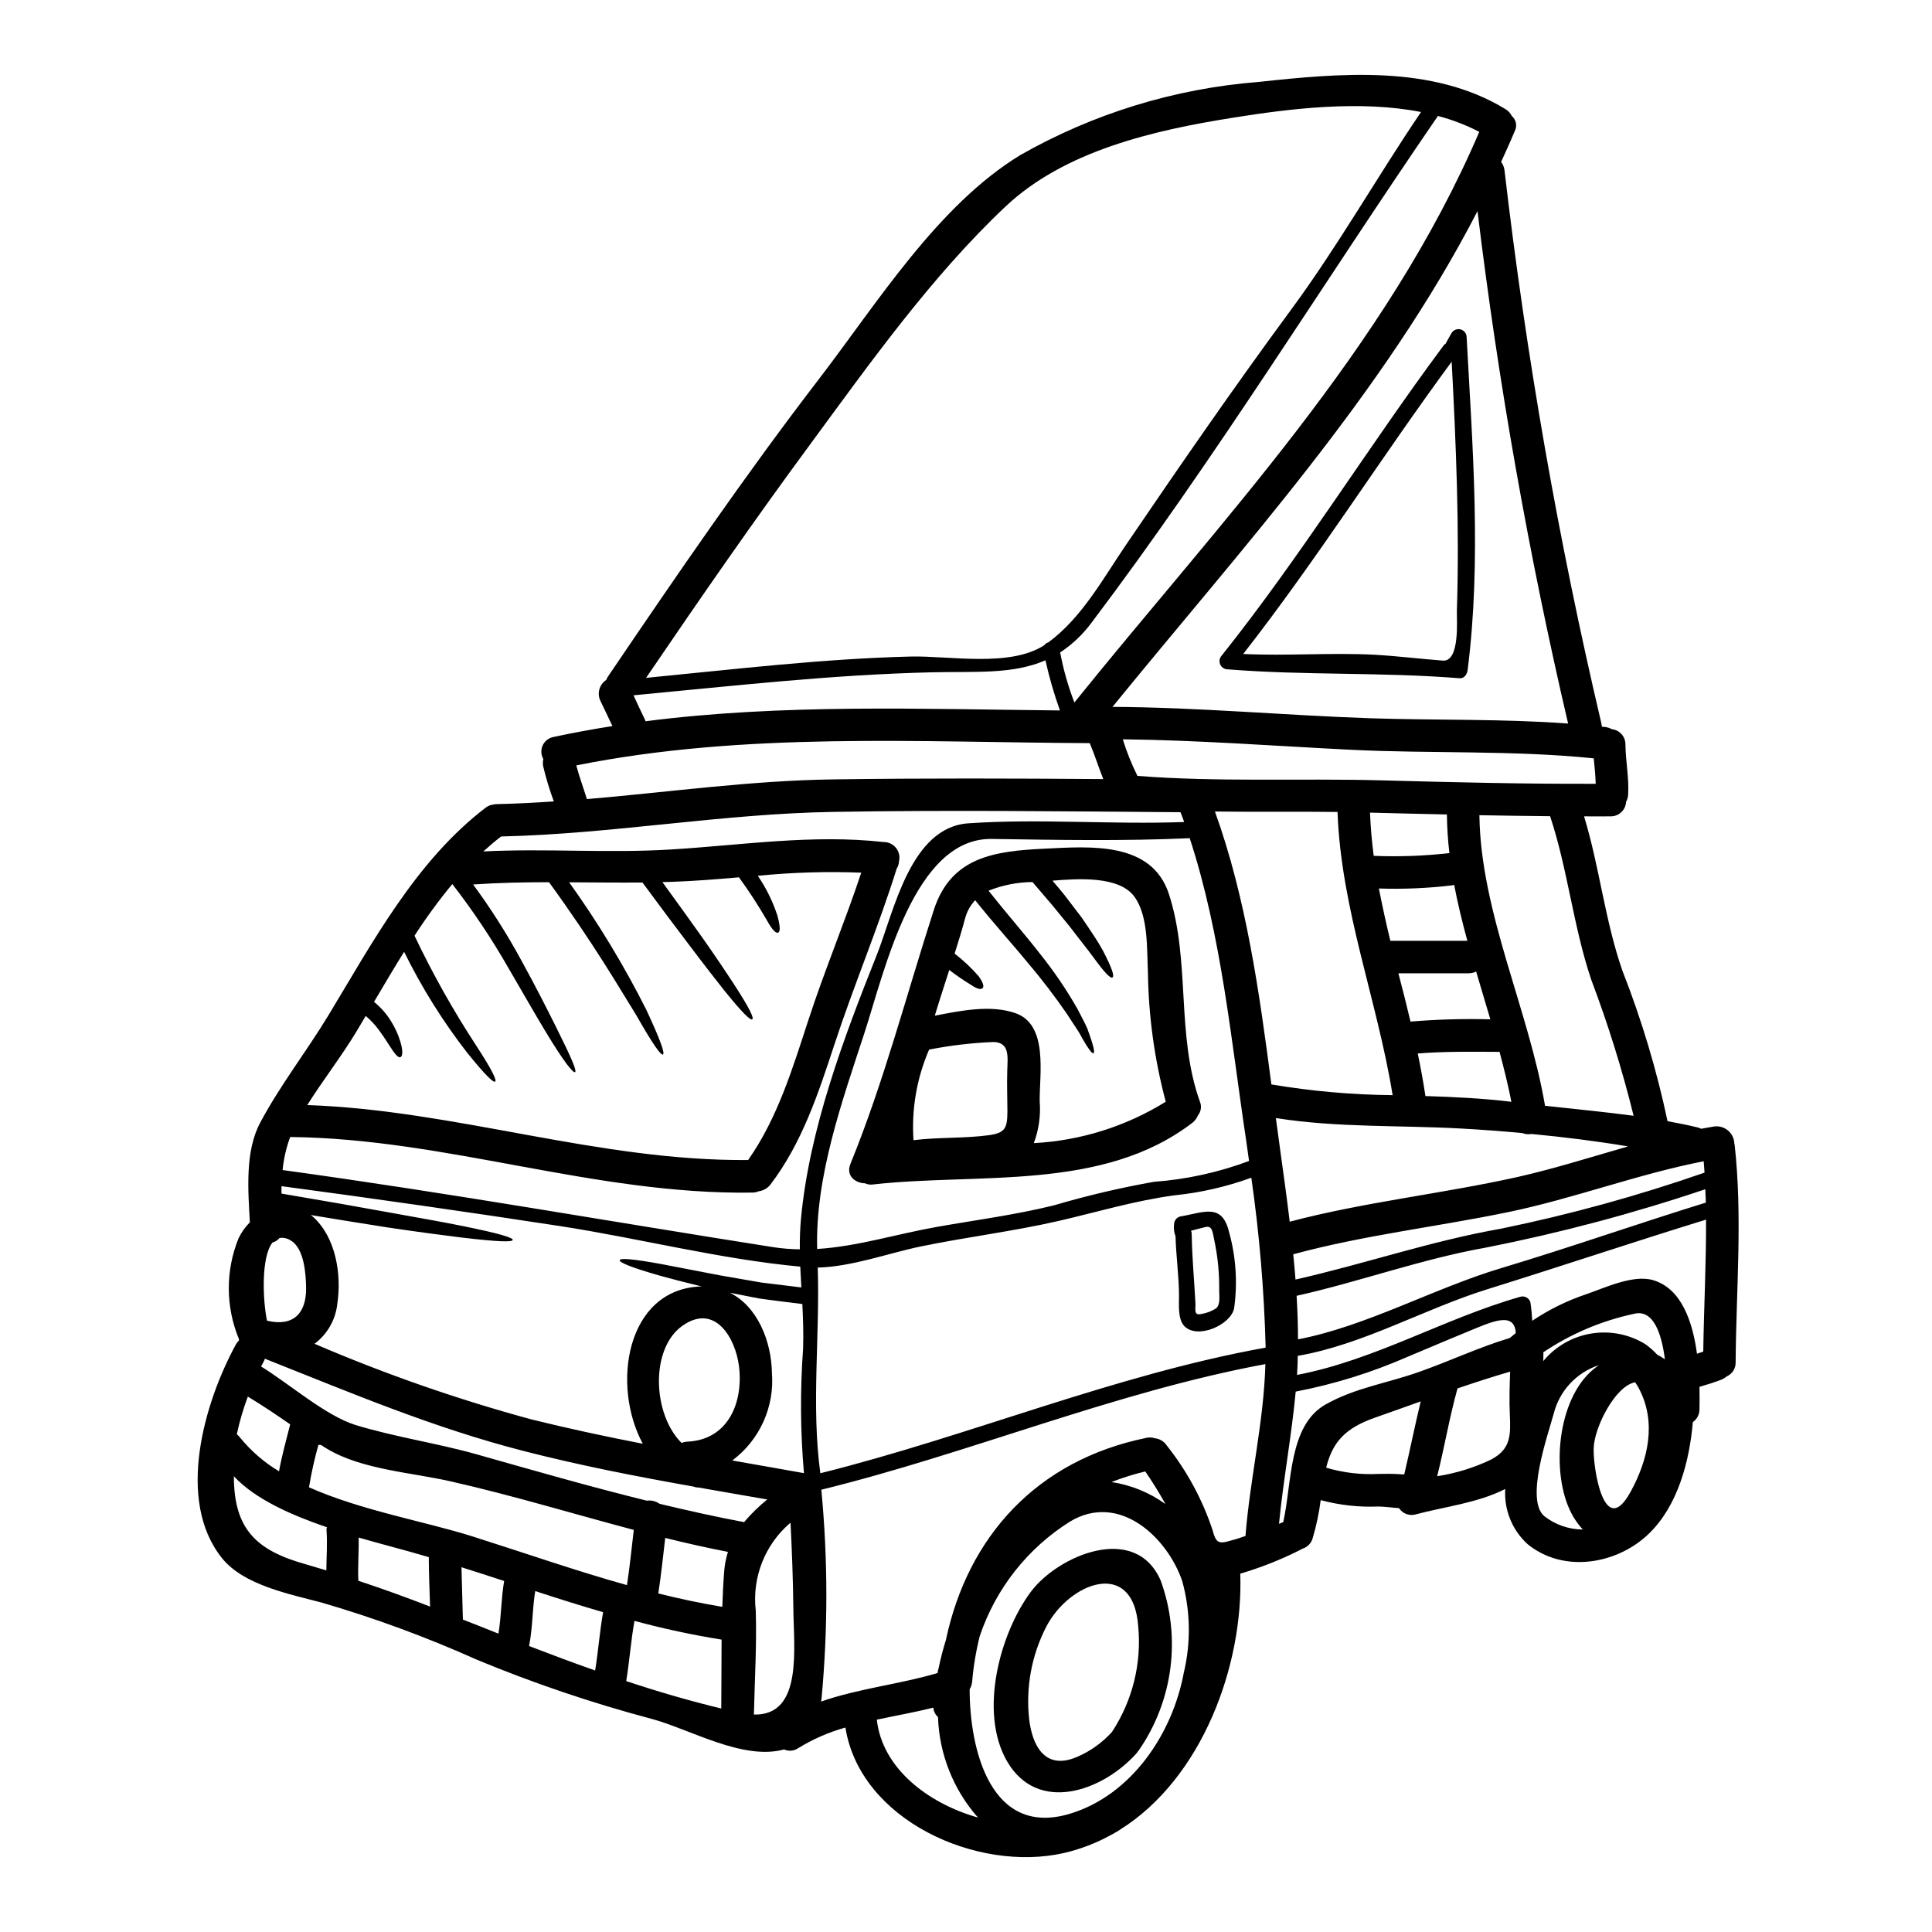 <?xml version="1.0" encoding="UTF-8"?>
<!-- Uploaded to: ICON Repo, www.iconrepo.com, Generator: ICON Repo Mixer Tools -->
<svg fill="#000000" width="800px" height="800px" version="1.1" viewBox="144 144 512 512" xmlns="http://www.w3.org/2000/svg">
 <g>
  <path d="m205.98 535.23c0 14.168 6.113 19.719 19.113 23.336 1.805 0.516 3.543 1.059 5.394 1.605 0.027-3.644 0.316-7.262 0.027-10.906-0.027-0.172 0.145-0.344 0.145-0.516-9.359-3.215-18.941-7.375-24.68-13.52zm397.72-87.848c2.125 19.199 0.395 38.398 0.262 57.66h-0.004c0.047 1.59-0.871 3.051-2.324 3.699-0.469 0.383-0.988 0.695-1.547 0.922-1.898 0.715-3.789 1.32-5.711 1.867 0.055 2.207 0.027 4.246 0 5.938 0.02 1.352-0.637 2.621-1.75 3.387-0.922 10.629-4.047 22.129-11.539 29.477-8.32 8.152-22.613 10.762-32.273 2.871l-0.004-0.004c-4.082-3.719-6.254-9.094-5.906-14.605-7.231 3.699-16.012 4.676-23.648 6.715-1.699 0.516-3.531-0.152-4.504-1.637-2.008-0.141-3.988-0.43-5.453-0.43-5.156 0.215-10.312-0.355-15.297-1.691-0.441 3.406-1.152 6.773-2.125 10.07-0.371 1.352-1.41 2.414-2.754 2.816-0.125 0.082-0.258 0.16-0.395 0.227-5.141 2.609-10.512 4.742-16.043 6.371 0.832 24.402-10.133 54.184-31.773 67.785-0.23 0.145-0.488 0.32-0.715 0.461-0.488 0.289-1.008 0.574-1.496 0.863h0.004c-0.105 0.031-0.203 0.078-0.289 0.141-3.894 2.152-8.066 3.758-12.398 4.769-23.102 5.277-54.098-8.727-57.973-33.234v-0.004c-4.418 1.23-8.641 3.074-12.539 5.484-1.098 0.746-2.5 0.863-3.707 0.316-10.961 3.016-25.023-5.422-35.215-8.125-15.762-4.191-31.227-9.43-46.289-15.684-13.336-5.981-27.066-11.031-41.098-15.121-8.297-2.211-20.609-4.566-26.371-11.77-12.285-15.328-4.723-41.215 3.731-56.711v0.004c0.207-0.367 0.473-0.695 0.789-0.977-0.031-0.145-0.051-0.289-0.055-0.434-3.519-8.535-3.543-18.113-0.062-26.664 0.754-1.562 1.766-2.984 2.988-4.215-0.461-8.41-1.324-18.797 2.723-26.371 5.223-9.84 12.258-18.859 18.055-28.414 11.809-19.516 23.273-41.012 41.723-55.105 0.535-0.41 1.168-0.684 1.836-0.785 0.348-0.094 0.703-0.141 1.062-0.141 5.051-0.117 10.105-0.375 15.152-0.719v-0.004c-1.125-3.031-2.062-6.125-2.812-9.27-0.133-0.648-0.121-1.32 0.031-1.969-0.633-1.098-0.699-2.434-0.176-3.59 0.523-1.152 1.574-1.984 2.816-2.234 5.191-1.121 10.414-2.066 15.668-2.902-1.035-2.152-2.012-4.301-3.07-6.453-1.102-2.004-0.477-4.516 1.434-5.769 0.117-0.34 0.281-0.656 0.488-0.949 18.082-26.664 36.277-53.266 55.891-78.809 15.387-20.035 31.371-45.922 53.324-59.324v0.004c19.348-11.023 40.891-17.645 63.09-19.395 21.672-2.324 46.133-4.641 65.52 7.203 0.719 0.43 1.297 1.055 1.668 1.809 1.164 0.992 1.488 2.656 0.785 4.016-1.145 2.754-2.383 5.453-3.613 8.152 0.484 0.637 0.789 1.391 0.891 2.18 5.738 49.34 14.312 98.305 25.688 146.66 0.055 0.289 0.082 0.574 0.113 0.836l0.859 0.086h-0.004c0.617 0.066 1.215 0.262 1.754 0.57 2.102 0.207 3.688 1.996 3.644 4.106 0.059 4.422 0.977 8.812 0.719 13.262-0.031 0.664-0.219 1.312-0.547 1.891-0.105 2.191-1.941 3.898-4.133 3.848-2.328 0.031-4.676 0-7.004 0 4.133 13.52 5.512 27.641 10.234 41.102l0.004-0.004c5.043 12.883 9.02 26.156 11.883 39.691 2.668 0.488 5.309 1.004 7.918 1.637 0.348 0.086 0.684 0.211 1.004 0.375 1.148-0.199 2.269-0.434 3.391-0.605h-0.004c1.344-0.195 2.703 0.199 3.738 1.078 1.031 0.879 1.637 2.16 1.66 3.516 0.039 0.082 0.066 0.168 0.082 0.258zm-8.32 54.816c0.168-11.684 0.789-23.332 0.742-34.988-19.375 5.973-38.602 12.43-57.973 18.457-16.758 5.223-32.918 14.664-50.223 17.648-0.027 1.691-0.086 3.391-0.199 5.051 20.691-3.938 39-14.98 59.207-20.719h-0.004c1.141-0.316 2.324 0.352 2.641 1.492 0.246 1.617 0.406 3.246 0.488 4.883 4.402-2.957 9.184-5.312 14.211-7.004 4.82-1.637 12.426-5.309 17.734-3.789 7.519 2.152 10.531 10.848 11.711 19.516 0.543-0.172 1.109-0.371 1.664-0.547zm0.688-39.492c-0.031-1.18-0.086-2.363-0.145-3.543-18.988 6.394-38.375 11.555-58.027 15.441-17.164 3.039-33.352 9.008-50.281 12.801 0.227 3.844 0.371 7.691 0.371 11.535 18.082-3.445 36.211-13.633 53.922-18.895 18.172-5.457 36.051-11.742 54.16-17.34zm-0.348-7.945c-0.055-1.008-0.172-2.012-0.227-3.016-17.566 3.418-34.586 9.957-52.148 13.547-18.824 3.871-38.027 6.055-56.625 11.109 0.227 2.234 0.43 4.449 0.602 6.691 18.309-4.133 35.906-10.234 54.531-13.492v-0.004c18.266-3.75 36.262-8.707 53.867-14.836zm-12.539 48.242c0.715 0.352 1.395 0.762 2.035 1.23-0.891-6.914-3.07-13.457-8.348-12.023-8.531 1.844-16.637 5.293-23.879 10.164 0 0.082 0.027 0.168 0.027 0.254-0.027 0.688-0.027 1.379-0.027 2.066 3.219-3.887 7.734-6.477 12.711-7.293 4.981-0.816 10.086 0.191 14.379 2.848 1.125 0.809 2.164 1.73 3.102 2.754zm-7.121 36.449c4.68-8.465 7.062-18.5 2.238-27.551l0.004-0.004c-0.293-0.543-0.621-1.07-0.977-1.574-5.223 0.922-10.82 11.855-10.988 17.48-0.176 5.191 2.754 24.305 9.723 11.648zm-9.926-32.461c0.516-0.43 1.031-0.832 1.574-1.203v-0.004c-5.938 1.953-10.457 6.82-11.969 12.887-1.438 5.336-7.691 22.875-2.441 27.16 2.91 2.258 6.481 3.488 10.16 3.504-1.223-1.316-2.254-2.793-3.07-4.394-5.418-10.539-3.742-29.969 5.746-37.949zm10.789-67.305v-0.004c-3.012-12.199-6.75-24.207-11.195-35.961-4.82-14.266-6.227-29.246-10.934-43.422-6.254-0.059-12.484-0.145-18.738-0.262 0.344 25.832 13.027 51.406 17.395 77.004 7.777 0.871 15.668 1.613 23.473 2.648zm-67.07-88.891c19 0.52 38.027 0.977 57.023 0.922-0.055-2.266-0.316-4.508-0.516-6.746-21.527-2.207-43.168-1.203-64.773-2.293-20.008-1.004-40.008-2.527-60.039-2.754v-0.004c1.02 3.305 2.309 6.519 3.848 9.617 0.02 0.023 0.027 0.051 0.027 0.082 21.293 1.672 43.078 0.613 64.43 1.176zm65.605 97.016c-8.379-1.406-17.102-2.496-25.629-3.297h0.004c-0.793 0.156-1.617 0.074-2.363-0.234-5.539-0.516-10.992-0.918-16.156-1.203-16.477-0.918-32.922-0.199-49.199-2.781 0.43 3.148 0.859 6.34 1.289 9.469 0.832 5.973 1.664 11.996 2.383 17.996 19.801-5.223 40.238-7.375 60.223-11.809 9.875-2.227 19.637-5.324 29.449-8.141zm-15.898-112.07h0.004c-10.461-44.793-18.473-90.125-24.012-135.79-25.039 48.547-62.293 89.059-96.73 131.38 22.828 0.117 45.516 2.238 68.332 3.016 17.508 0.574 34.957 0.113 52.41 1.402zm-15.441 162.84c0.516-0.461 1.062-0.863 1.574-1.289-0.316-6.027-6.629-2.902-13.203-0.199-5.137 2.094-10.234 4.305-15.352 6.426h0.004c-9.547 4.191-19.531 7.301-29.77 9.27-1.09 11.77-3.269 23.223-4.422 35.031 0.395-0.172 0.789-0.289 1.121-0.457 2.32-10.078 1.32-25.66 11.277-31.195 7.871-4.422 16.305-5.598 24.684-8.586 8.133-2.859 15.852-6.531 24.09-9zm-4.723 32.086c4.996-2.754 4.965-6.371 4.723-11.809-0.172-3.844-0.055-7.606 0.086-11.363-4.648 1.348-9.297 2.871-13.949 4.449-2.152 7.691-3.445 15.555-5.394 23.273 5.051-0.781 9.957-2.312 14.555-4.543zm5.137-94.68c-0.863-4.422-1.969-8.84-3.148-13.262-0.113 0-0.227 0.031-0.344 0.031-7.121-0.031-14.238-0.145-21.324 0.43 0.789 3.731 1.465 7.477 2.039 11.281 7.613 0.23 15.25 0.605 22.793 1.52zm-26.766-21.254h0.004c7.043-0.586 14.113-0.789 21.184-0.602-1.234-4.219-2.527-8.438-3.762-12.66h-0.004c-0.641 0.316-1.352 0.473-2.066 0.461h-18.539c1.129 4.266 2.215 8.543 3.219 12.816zm-5.336-21.406h20.438c-1.352-4.941-2.555-9.875-3.504-14.84-0.176 0.062-0.359 0.109-0.543 0.141-6.438 0.766-12.922 1.047-19.402 0.836 0.914 4.66 1.926 9.285 3.043 13.879zm23.598-214.38c-3.488-1.805-7.168-3.223-10.965-4.219-30.609 44.602-59.094 90.98-91.727 134.2-2.297 3.137-5.137 5.836-8.379 7.981 0.844 4.527 2.102 8.965 3.766 13.258 38.793-48.16 82.656-93.676 107.3-151.22zm-7.922 191.13c-0.406-3.398-0.625-6.812-0.664-10.234-6.801-0.141-13.574-0.316-20.375-0.488 0.145 3.844 0.488 7.664 0.977 11.453 6.695 0.273 13.402 0.031 20.062-0.73zm-11.965 164.65c1.52-6.426 2.809-12.914 4.359-19.34-4.047 1.438-8.066 2.898-12.023 4.273-8.18 2.844-11.367 6.66-13.031 13.289l-0.004-0.004c4.484 1.344 9.164 1.906 13.836 1.664 1.805 0 3.672-0.086 5.453 0.059 0.66 0.062 1.062 0.062 1.406 0.062zm-3.078-100.5c-4.102-25.254-13.688-49.332-14.605-75.047-10.793-0.145-21.648 0.027-32.488-0.117 8.293 22.992 11.766 47.902 14.957 72.324v-0.004c10.621 1.797 21.367 2.746 32.137 2.844zm7.523-260.54c-16.242-3.188-34.637-0.922-49.91 1.52-20.723 3.301-44.477 8.66-60.246 23.566-19.457 18.336-35.844 41.383-51.629 62.852-15.008 20.344-29.387 41.137-43.59 62.02 23.359-2.269 46.75-5.082 70.227-5.656 10.234-0.227 26.176 2.93 35.328-3.016 0.25-0.371 0.629-0.637 1.062-0.742 8.84-6.516 14.41-16.758 20.469-25.688 14.293-21.012 28.734-41.961 43.797-62.395 12.449-16.879 22.75-35.129 34.492-52.461zm-41.188 327.45v-0.348 0.004c-0.398-14.957-1.66-29.875-3.785-44.688-6.602 2.406-13.477 3.977-20.469 4.68-10.504 1.438-20.289 4.394-30.566 6.773-12.137 2.781-24.449 4.273-36.605 6.773-8.66 1.805-18.195 5.363-27.266 5.594 0.602 18.105-1.75 36.566 0.688 54.504 39.57-9.859 77.801-26.047 118-33.293zm-5.336 49.938c1.203-15.324 4.848-30.133 5.281-45.574-40.07 7.434-78.207 23.594-117.69 33.293 0 0.082 0.027 0.141 0.027 0.199v0.004c1.727 18.246 1.746 36.617 0.059 54.871-0.027 0.375-0.082 0.688-0.141 1.062 9.93-3.473 20.723-4.562 30.855-7.551h-0.004c0.062-0.234 0.109-0.473 0.141-0.715 0.043-0.234 0.102-0.465 0.176-0.688 0.488-2.41 1.145-4.879 1.922-7.43 5.797-27.27 24.008-47.559 53.137-53.5h-0.004c0.742-0.168 1.52-0.129 2.242 0.113 1.258 0.129 2.394 0.812 3.102 1.867 5.379 6.754 9.52 14.414 12.223 22.613 1.031 4.106 2.152 3.356 6.398 2.18 0.781-0.242 1.527-0.527 2.273-0.762zm0.949-99.387c-0.262-1.719-0.461-3.414-0.719-5.137-4.047-26.766-6.543-54.559-15.008-80.418-17.508 0.789-34.988 0.461-52.496 0.199-20.605-0.289-28.34 34.988-33.719 51.461-5.902 18.055-13.031 37.973-12.512 57.199 10.676-0.656 21.008-3.961 31.738-5.852 10.418-1.84 20.859-3.188 31.141-5.742v-0.004c8.668-2.551 17.473-4.621 26.371-6.199 8.621-0.629 17.109-2.492 25.203-5.523zm-17.277 135.55h-0.004c1.898-7.981 1.75-16.312-0.426-24.223-3.906-11.48-16.59-23.652-29.734-15.789v0.004c-11.25 7.062-19.711 17.801-23.938 30.391-0.992 3.969-1.664 8.012-2.008 12.086-0.07 0.695-0.297 1.371-0.66 1.969 0 16.07 5.625 39.316 26.609 32.977 16.27-4.941 27.176-21.176 30.156-37.43zm0.086-225.38c-0.289-0.863-0.633-1.723-0.977-2.613-30.594-0.227-61.215-0.602-91.84-0.086-29.617 0.461-58.695 5.856-88.195 6.516-1.637 1.234-3.188 2.586-4.723 3.965 16.531-0.836 33.23 0.516 49.762-0.52 18.828-1.145 37.457-4.074 56.312-1.969v-0.004c1.289-0.016 2.512 0.57 3.309 1.582 0.797 1.008 1.082 2.332 0.766 3.582-0.031 0.672-0.238 1.324-0.602 1.895-4.91 15.672-11.309 30.797-16.445 46.41-4.277 13.027-8.613 26.289-17.02 37.309-0.754 0.98-1.871 1.621-3.102 1.777-0.535 0.227-1.109 0.344-1.691 0.348-41.723 0.629-81.047-14.297-122.35-14.727h-0.125c-1.043 2.82-1.719 5.762-2.008 8.754 43.535 5.973 86.703 13.633 130.04 20.438 2.328 0.355 4.676 0.547 7.031 0.57-0.027-2.668 0.055-5.305 0.289-7.945 2.203-23.863 11.305-47.984 20.121-70.113 4.535-11.414 8.867-33.805 24.254-34.84 18.902-1.293 38.164 0.371 57.191-0.344zm-4.969 180.73c-1.633-2.957-3.414-5.824-5.336-8.637-3.051 0.723-6.043 1.664-8.957 2.809 5.16 0.777 10.059 2.773 14.293 5.828zm-16.473-192.12c-1.262-3.148-2.266-6.426-3.586-9.527-45.406-0.199-91.27-3.07-136.07 5.902 0.789 3.016 1.895 5.945 2.812 8.926 21.781-1.84 43.477-4.938 65.465-5.223 23.793-0.336 47.582-0.254 71.375-0.078zm-11.48-18.191c-1.562-4.344-2.848-8.781-3.848-13.289-8.754 3.816-18.711 2.902-30.309 3.188-26.371 0.629-52.551 3.613-78.777 6.082l-0.059 0.059c1.004 2.152 1.969 4.273 3.016 6.398 0.062 0.141 0.109 0.281 0.141 0.43 36.34-4.68 73.188-3.215 109.84-2.867zm-21.723 293.4c-6.523-7.379-10.27-16.797-10.594-26.637-0.727-0.633-1.172-1.531-1.234-2.496-4.902 1.23-9.984 2.121-14.98 3.184 1.379 12.711 13.32 22.125 26.809 25.945zm-30.941-250.41c-9.145-0.355-18.301-0.078-27.406 0.832 2.242 3.281 4.004 6.867 5.223 10.648 0.789 2.984 0.715 4.219 0.141 4.422-0.574 0.199-1.492-0.66-2.926-3.215l0.004-0.004c-2.277-3.941-4.758-7.766-7.438-11.449-5.973 0.516-11.938 1.004-17.969 1.203-0.789 0.027-1.547 0.059-2.32 0.059 4.019 5.539 7.477 10.332 10.387 14.434 3.676 5.223 6.43 9.328 8.496 12.512 4.16 6.371 5.422 9.055 4.938 9.414-0.488 0.363-2.582-1.637-7.375-7.578-2.363-2.984-5.457-6.945-9.301-12.051-3.473-4.566-7.606-10.078-12.426-16.617-6.453 0.055-12.941-0.031-19.43-0.059v0.004c7.672 10.703 14.504 21.988 20.434 33.75 3.879 8.324 4.969 11.621 4.422 11.883-0.547 0.262-2.609-2.582-7.086-10.445-4.477-7.207-11.25-18.918-23.105-35.215-6.715 0-13.43 0.141-20.117 0.602 4.734 6.43 9.02 13.18 12.828 20.203 3.938 7.148 6.773 12.832 8.953 17.164 4.305 8.637 5.769 12.023 5.223 12.367-0.457 0.289-2.898-2.582-7.891-10.902-2.523-4.164-5.652-9.676-9.73-16.648-4.434-7.773-9.414-15.223-14.895-22.297-3.602 4.363-6.949 8.934-10.016 13.688 4.797 10.09 10.27 19.84 16.387 29.188 4.195 6.426 5.449 9.121 4.981 9.469s-2.609-1.691-7.477-7.723c-6.434-8.305-12.012-17.238-16.648-26.664-2.754 4.394-5.363 8.867-7.977 13.262 1.77 1.426 3.285 3.144 4.481 5.082 1.059 1.668 1.887 3.473 2.465 5.363 0.859 2.812 0.574 4.047 0.027 4.219s-1.352-0.66-2.812-2.957c-0.715-1.148-1.66-2.609-2.957-4.359-0.988-1.336-2.133-2.551-3.41-3.617-0.836 1.434-1.668 2.844-2.5 4.219-3.961 6.543-8.867 12.859-12.988 19.402 39.359 1.352 77.059 14.895 116.84 14.562 7.809-11.137 11.77-24.25 15.961-37.082 4.285-13.152 9.652-25.926 14.016-39.07zm-15.41 126.19c0.141-3.961 0-7.918-0.199-11.879-4.164-0.516-8.066-0.977-11.594-1.492-2.727-0.547-5.223-1.035-7.609-1.496 7.262 3.617 10.992 12.746 11.141 21.184h-0.004c0.742 9.051-3.227 17.844-10.504 23.27 6.297 1.121 12.66 2.211 19 3.356v0.004c-0.953-10.957-1.031-21.977-0.23-32.945zm-0.461-16.27c-0.113-1.84-0.199-3.672-0.289-5.512-21.207-1.969-42.508-7.477-63.57-10.734-24.594-3.762-49.23-7.289-73.902-10.594 0 0.66-0.027 1.324 0 1.969 11.367 1.922 20.859 3.586 28.668 5.023 8.184 1.461 14.562 2.609 19.406 3.586 9.699 1.969 13.289 3.07 13.203 3.672-0.086 0.602-3.906 0.52-13.723-0.656-4.875-0.602-11.309-1.438-19.516-2.668-5.824-0.891-12.57-2.012-20.289-3.273 0.199 0.172 0.43 0.32 0.66 0.52 6.055 5.539 7.547 15.324 6.367 23.102l0.004-0.004c-0.484 4.18-2.66 7.977-6.027 10.504 18.664 8.02 37.867 14.715 57.469 20.035 9.84 2.438 19.66 4.535 29.52 6.453-8.379-15.527-4.394-40.727 15.094-41.672h0.547c-4.621-1.121-8.438-2.125-11.414-2.957-7.664-2.211-10.477-3.445-10.332-4.019 0.145-0.574 3.184-0.395 11.02 1.031 3.906 0.746 8.98 1.723 15.527 2.988 3.269 0.574 6.914 1.203 10.902 1.895 3.273 0.422 6.887 0.852 10.676 1.312zm-12.57 113.19c13.113 0.32 10.504-17.762 10.445-28.496-0.082-7.477-0.371-14.926-0.742-22.355v-0.004c-6.769 5.742-10.227 14.484-9.215 23.301 0.285 9.215-0.289 18.371-0.488 27.555zm-2.609-51c1.859-2.184 3.914-4.191 6.141-6-6.055-1.031-12.051-2.094-18.082-3.148-0.34-0.012-0.672-0.051-1.004-0.113-0.141-0.059-0.254-0.086-0.395-0.145-15.18-2.695-30.281-5.625-45.289-9.496-23.965-6.172-45.605-15.383-68.363-24.402v-0.004c-0.043 0.168-0.102 0.332-0.172 0.488-0.285 0.516-0.543 1.062-0.832 1.574 7.836 4.848 17.16 13.086 25.086 15.527 10.531 3.211 21.441 4.762 32.027 7.75 15.012 4.246 29.965 8.551 45.086 12.281 1.203-0.16 2.422 0.137 3.414 0.836 7.43 1.781 14.859 3.445 22.383 4.852zm-15.012-21.324c10.793-0.488 14.867-10.359 13.66-20.031-0.949-7.477-6.371-16.758-14.98-10.68-8.609 6.082-7.922 23.418-0.23 31.055 0.492-0.195 1.02-0.312 1.551-0.344zm9.758 34.184c0.145-1.688 0.473-3.352 0.977-4.969-5.566-1.09-11.105-2.32-16.617-3.699-0.57 4.91-1.09 9.84-1.836 14.719 5.566 1.379 11.191 2.586 16.961 3.543 0.113-3.195 0.258-6.41 0.516-9.594zm-0.789 36.535c0.059-6.059 0.031-12.137 0.086-18.25v-0.004c-7.777-1.254-15.484-2.91-23.086-4.965-0.949 5.281-1.324 10.648-2.184 15.957 8.383 2.785 16.824 5.254 25.195 7.266zm-24.996-32.668c0.746-4.879 1.234-9.758 1.812-14.664-16.137-4.277-32.086-9.129-48.391-12.832-10.305-2.363-23.68-3.125-32.891-8.66-0.547-0.316-1.035-0.656-1.574-1.004v-0.004c-0.238 0.004-0.48-0.004-0.719-0.027-1.023 3.644-1.852 7.344-2.469 11.078-0.027 0.059-0.027 0.086-0.055 0.145 13.863 6.172 30.734 9.055 43.223 12.988 13.926 4.406 27.355 9.113 41.074 12.957zm-8.434 22.617c0.832-5.141 1.203-10.332 2.121-15.473-6.027-1.746-12.023-3.644-17.996-5.594-0.789 4.82-0.656 9.727-1.633 14.562 5.75 2.203 11.605 4.414 17.516 6.481zm-25.633-9.762c0.789-4.617 0.719-9.355 1.523-13.977-3.762-1.23-7.523-2.469-11.309-3.644 0.086 4.621 0.289 9.242 0.375 13.863 3.137 1.211 6.266 2.477 9.422 3.734zm-18.105-7.172c-0.141-4.277-0.316-8.586-0.344-12.859 0-0.086 0.027-0.172 0.027-0.262-0.289-0.055-0.547-0.168-0.789-0.227-5.394-1.605-11.535-3.148-17.82-4.965 0.086 3.812-0.262 7.633-0.086 11.449 6.391 2.102 12.707 4.402 19.02 6.84zm-43.215-75.789c6.977 1.664 10.473-1.969 10.359-8.785-0.055-3.5-0.488-10.387-4.047-12.453-0.875-0.59-1.938-0.836-2.981-0.691-0.496 0.59-1.156 1.02-1.895 1.234-3.043 3.875-2.555 15.352-1.438 20.695zm3.184 39.918c0.746-4.219 1.926-8.293 2.957-12.453-3.672-2.527-7.344-5.023-11.223-7.348-1.219 3.254-2.195 6.59-2.922 9.988 0.309 0.238 0.59 0.52 0.828 0.832 2.906 3.57 6.414 6.609 10.359 8.98z"/>
  <path d="m532.67 233.34c1.574 29.098 3.965 59.266 0.262 88.254-0.141 1.09-0.891 2.266-2.152 2.148-20.52-1.664-41.039-0.715-61.473-2.363-0.863-0.016-1.629-0.543-1.961-1.34-0.328-0.793-0.156-1.707 0.438-2.332 21.012-26.367 38.66-55.074 58.75-82.102 0.137-0.207 0.324-0.375 0.547-0.488 0.516-0.977 1.059-1.926 1.605-2.871v0.004c0.5-0.816 1.477-1.203 2.402-0.949 0.922 0.25 1.566 1.082 1.582 2.039zm-2.582 72.465c0.719-21.926-0.227-44.023-1.379-65.953-18.824 25.539-35.703 52.438-55.246 77.461 11.621 0.547 23.223-0.395 34.812 0.199 6.055 0.348 12.023 1.09 18.051 1.551 4.684 0.406 3.676-11.133 3.762-13.258z"/>
  <path d="m469.71 470.49c1.832 6.578 2.293 13.469 1.344 20.23-0.891 4.394-9.645 8.266-13.141 4.766-1.867-1.867-1.438-5.902-1.465-8.266-0.027-5.195-0.789-10.391-0.918-15.586-0.395-1-0.527-2.082-0.395-3.148 0.004-0.969 0.645-1.82 1.574-2.094 6.266-1.055 11.133-3.711 13 4.098zm-3.477 20.258c1.207-0.891 0.891-3.297 0.863-4.621 0.078-4.559-0.367-9.109-1.32-13.57-0.395-1.637-0.395-3.848-2.266-3.391-1.289 0.289-2.555 0.66-3.844 0.977v0.086l-0.004 0.004c0.078 0.191 0.125 0.395 0.141 0.602v0.574c0.008 0.047 0.016 0.094 0.027 0.141 0.086 6.031 0.688 11.996 0.977 17.996 0.059 1.379-0.543 3.188 1.609 2.668 1.359-0.223 2.656-0.723 3.816-1.465z"/>
  <path d="m461.99 435.96c0.508 1.207 0.309 2.598-0.516 3.613-0.309 0.773-0.812 1.453-1.465 1.969-23.848 18.277-56.68 13.203-84.695 16.359-0.715 0.098-1.441-0.012-2.094-0.316-2.641-0.059-5.117-2.066-3.844-5.141 8.895-21.84 14.84-44.801 22.07-67.215 4.566-14.168 16.043-15.695 29.59-16.332 11.883-0.57 28.184-1.969 32.746 12.055 5.766 17.781 1.832 37.242 8.207 55.008zm-9.055 0c-2.992-11.219-4.578-22.77-4.723-34.383-0.316-6.086 0.172-14.691-3.543-19.887-4.019-5.625-14.957-4.848-21.754-4.305 1.148 1.324 2.207 2.613 3.215 3.848 1.664 2.18 3.148 4.133 4.504 5.902 2.5 3.672 4.453 6.543 5.711 8.895 2.441 4.723 3.016 6.691 2.473 7.004-0.543 0.312-2.012-1.145-5.055-5.336-1.52-2.094-3.672-4.723-6.297-8.18-1.379-1.664-2.898-3.543-4.594-5.625-1.605-1.867-3.356-3.938-5.25-6.144-3.992 0.035-7.945 0.812-11.652 2.297 5.078 6.398 9.785 11.738 13.488 16.531 3.762 4.664 7.141 9.625 10.102 14.836 1.031 2.012 1.949 3.676 2.582 5.141 0.543 1.52 0.977 2.723 1.262 3.672 0.574 1.895 0.656 2.781 0.375 2.898-0.285 0.113-0.895-0.574-1.926-2.207-0.516-0.836-1.148-1.926-1.867-3.242-0.789-1.324-1.895-2.844-3.043-4.68l0.004-0.004c-3.301-4.82-6.848-9.465-10.629-13.918-3.785-4.621-8.609-9.902-13.891-16.504-1.309 1.387-2.234 3.086-2.695 4.934-0.836 3.102-1.777 6.172-2.754 9.215 2.344 1.793 4.5 3.824 6.426 6.059 1.262 1.805 1.406 2.723 0.949 3.125-0.457 0.402-1.379 0.199-3.016-0.891-1.992-1.215-3.918-2.535-5.769-3.957-0.602 1.84-1.203 3.672-1.777 5.512-0.715 2.207-1.379 4.394-2.066 6.602 6.977-1.352 14.727-2.93 21.254-0.715 8.926 2.984 6.461 16.27 6.547 23.359l-0.004-0.004c0.312 3.781-0.219 7.582-1.551 11.133 12.398-0.656 24.43-4.434 34.977-10.98zm-42.004-8.152c0.086-3.59 0.789-7.664-3.785-7.664l-0.004 0.004c-5.684 0.238-11.34 0.91-16.922 2.008-3.273 7.559-4.691 15.789-4.133 24.008 6.602-0.832 13.316-0.43 19.918-1.32 4.481-0.602 4.938-1.969 4.969-6.344-0.012-3.574-0.156-7.133-0.043-10.691z"/>
  <path d="m451.6 562.87c5.469 15.066 3.297 31.852-5.832 45.031l-0.168 0.172c-0.156 0.242-0.332 0.473-0.52 0.691-8.922 9.898-26.027 16.012-34.18 2.035-7.551-12.988-1.969-33.895 6.297-44.973 7.106-9.527 27.668-18.453 34.402-2.957zm-12.918 40.125h-0.004c5.461-8.309 7.914-18.234 6.949-28.129-1.352-18.105-18.371-11.449-24.402 0.316-3.863 7.543-5.422 16.059-4.481 24.48 0.789 6.633 3.992 13.52 12.43 10.043v0.004c3.625-1.512 6.871-3.805 9.504-6.715z"/>
 </g>
</svg>